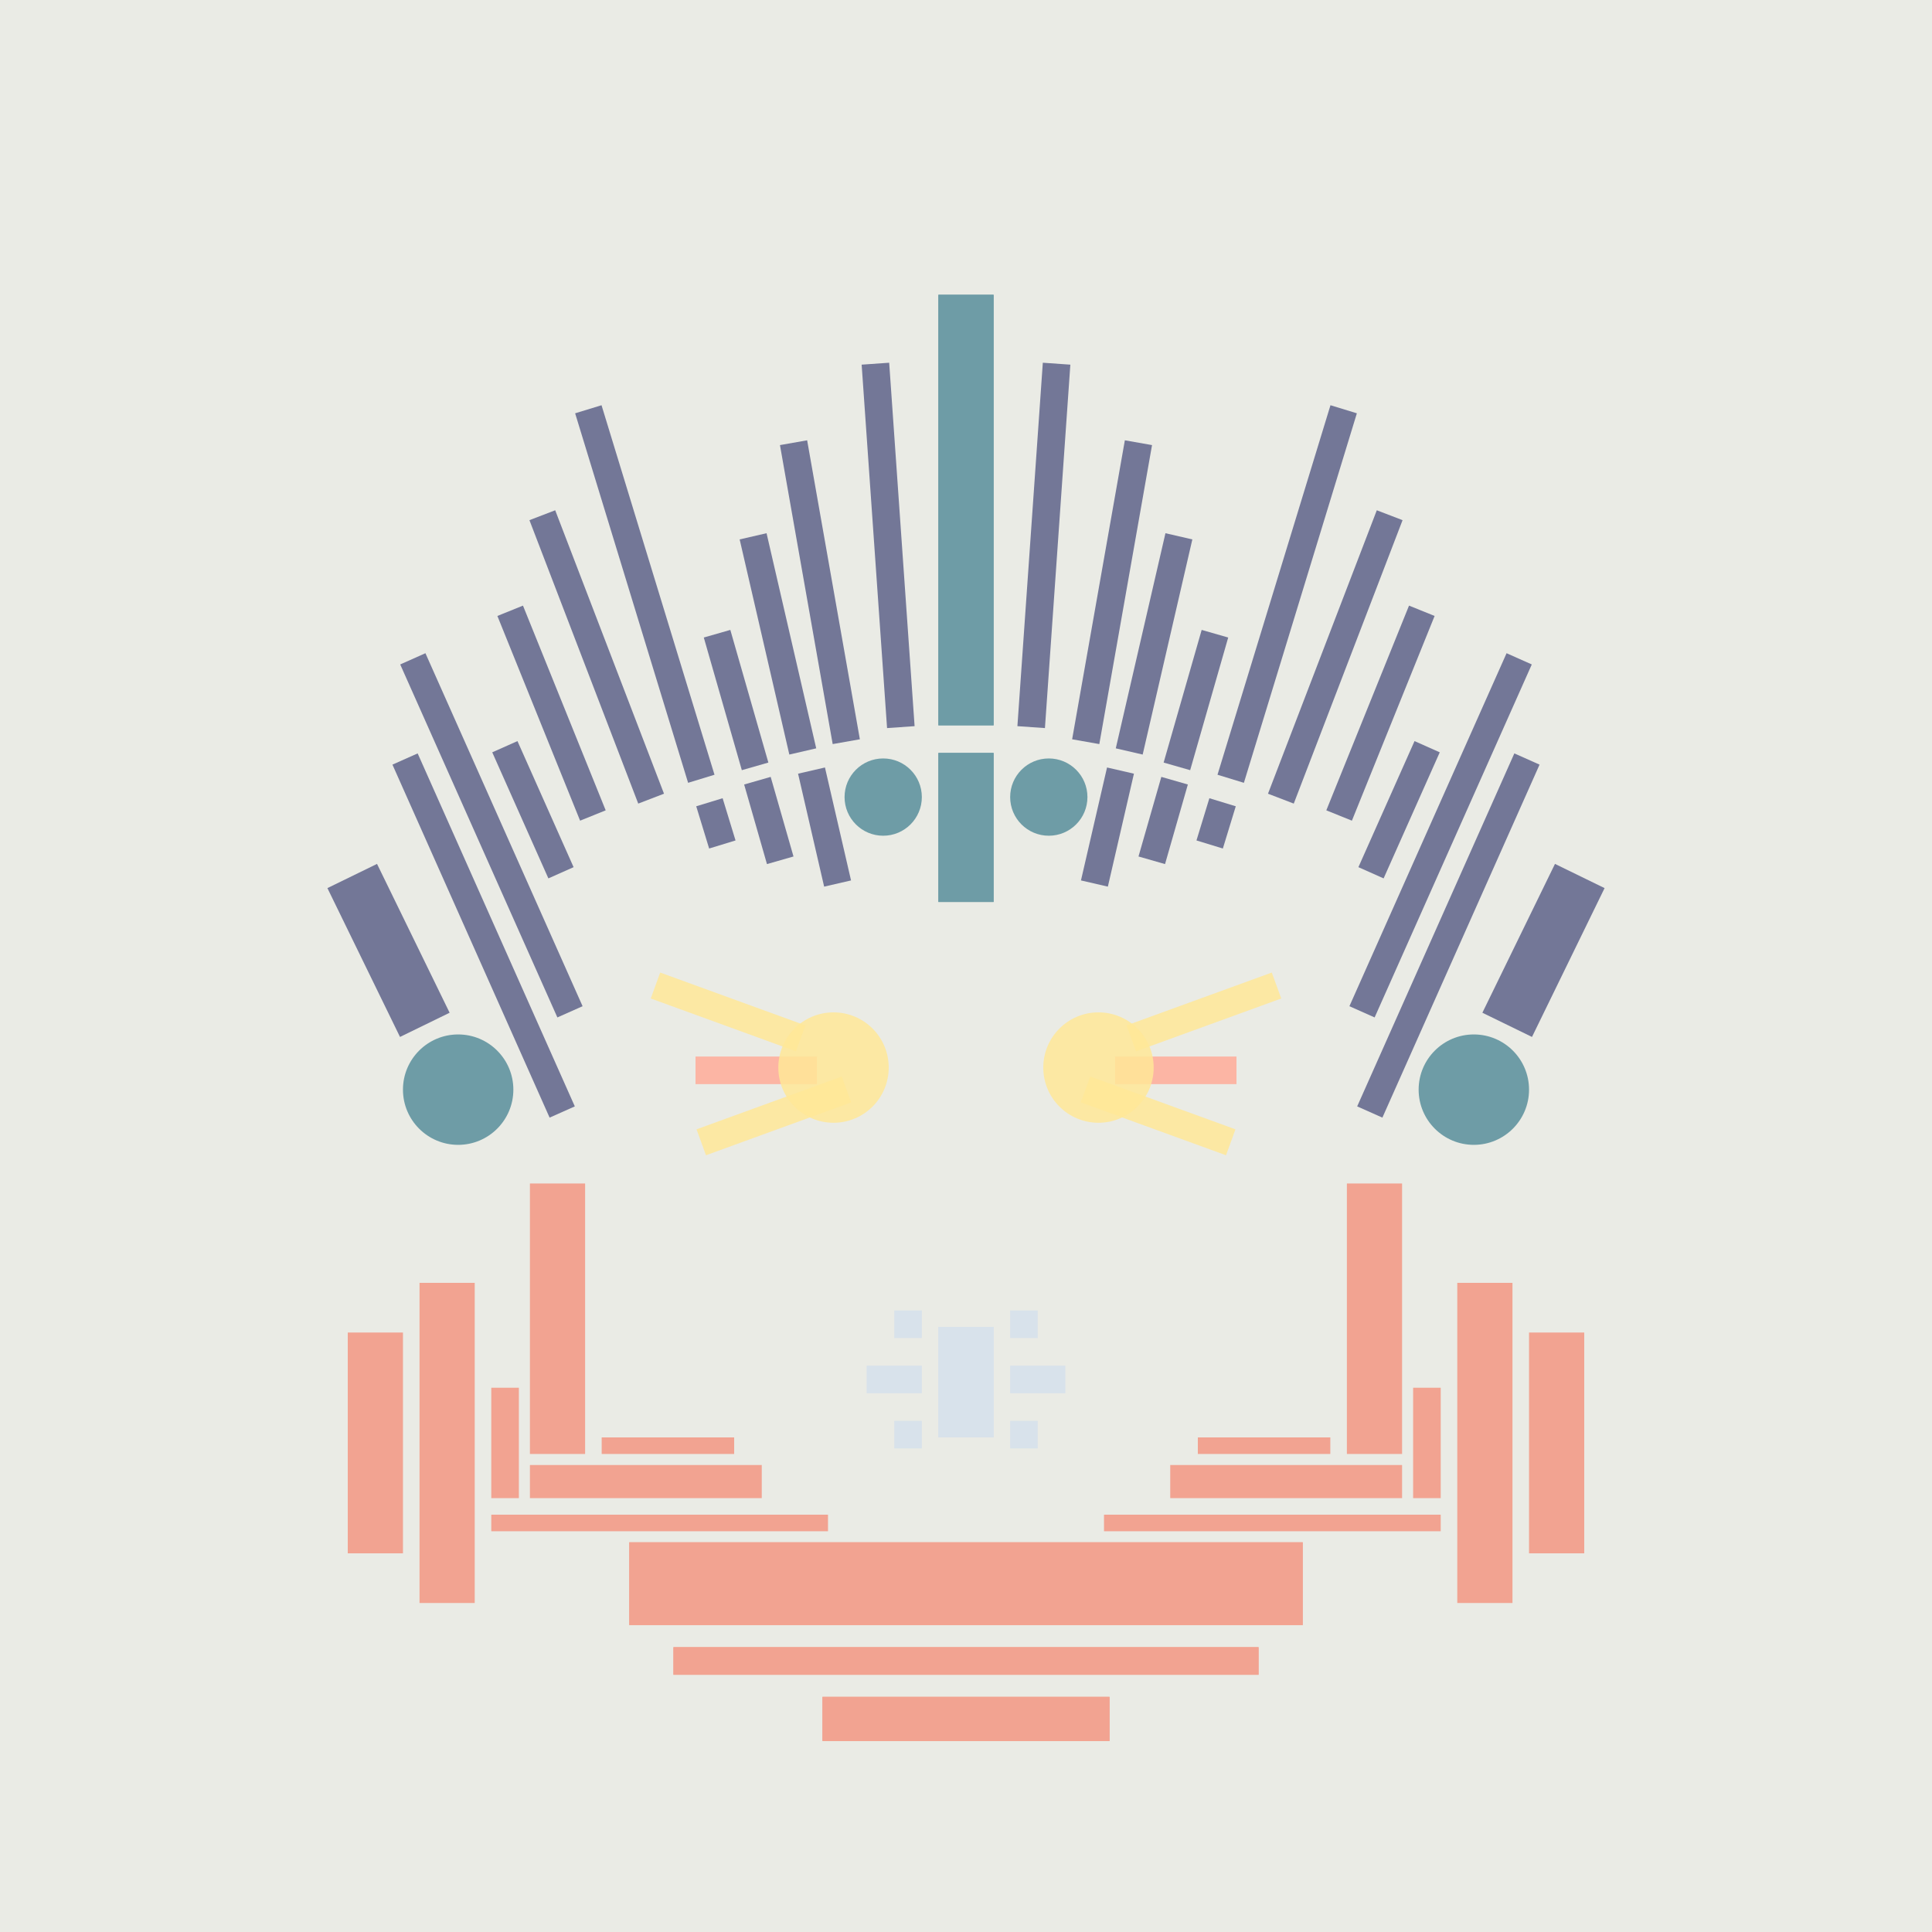 <svg xmlns='http://www.w3.org/2000/svg' preserveAspectRatio='xMinYMin meet' viewBox='0 0 350 350'> <filter id='neon' y='-2' x='-1' width='350' height='350'><feDropShadow flood-color='#8A795D' dx='0' dy='6' flood-opacity='0.65' stdDeviation='2.5' result='shadow'/><feOffset in='StrokePaint' dx='0' dy='2.4' result='offStrPnt'/><feFlood flood-color='#4A4132' flood-opacity='2' result='flood1' /><feOffset in='SourceGraphic' dx='0' dy='2' result='offFlood'/><feOffset in='SourceGraphic' dx='0' dy='9' result='offShadow'/><feComposite in='flood1' in2='offFlood' operator='in'  result='cmpFlood' /><feComposite in='shadow' in2='offShadow' operator='in' result='cmpSha' /><feGaussianBlur in='offStrPnt' stdDeviation='1' result='bStrokeP'/><feGaussianBlur in='cmpFlood' stdDeviation='0.6' result='bFlood'/><feGaussianBlur in='cmpSha' stdDeviation='0.6' result='bShadow'/><feMerge><feMergeNode in='bStrokeP'/><feMergeNode in='bshadow'/><feMergeNode in='bFlood'/><feMergeNode in='SourceGraphic'/></feMerge></filter>  <rect width='100%'  height='100%' fill='#eaebe5'/> <g filter='url(#neon)' ><rect x='96 ' y= '201' width='10 ' height=  '49 '  fill= '#f2a391' /><rect x='89 ' y= '238' width='5  ' height=  '20 '  fill= '#f2a391' /><rect x='76 ' y= '219' width='10 ' height=  '58 '  fill= '#f2a391' /><rect x='63 ' y= '228' width='10 ' height=  '40 '  fill= '#f2a391' /><rect x='89 ' y= '261' width='61 ' height=  '3  '  fill= '#f2a391' /><rect x='114' y= '266' width='122' height=  '15 '  fill= '#f2a391' /><rect x='122' y= '285' width='106' height=  '5  '  fill= '#f2a391' /><rect x='149' y= '294' width='52 ' height=  '8  '  fill= '#f2a391' /><rect x='109' y= '247' width='24 ' height=  '3  '  fill= '#f2a391' /><rect x='96 ' y= '252' width='42 ' height=  '6  '  fill= '#f2a391' /><rect x='96 ' y= '201' width='10 ' height=  '49 '  fill= '#f2a391' transform= 'scale(-1,1) translate(-350,0)'/><rect x='89 ' y= '238' width='5  ' height=  '20 '  fill= '#f2a391' transform= 'scale(-1,1) translate(-350,0)'/><rect x='76 ' y= '219' width='10 ' height=  '58 '  fill= '#f2a391' transform= 'scale(-1,1) translate(-350,0)'/><rect x='63 ' y= '228' width='10 ' height=  '40 '  fill= '#f2a391' transform= 'scale(-1,1) translate(-350,0)'/><rect x='89 ' y= '261' width='61 ' height=  '3  '  fill= '#f2a391' transform= 'scale(-1,1) translate(-350,0)'/><rect x='114' y= '266' width='122' height=  '15 '  fill= '#f2a391' transform= 'scale(-1,1) translate(-350,0)'/><rect x='122' y= '285' width='106' height=  '5  '  fill= '#f2a391' transform= 'scale(-1,1) translate(-350,0)'/><rect x='149' y= '294' width='52 ' height=  '8  '  fill= '#f2a391' transform= 'scale(-1,1) translate(-350,0)'/><rect x='109' y= '247' width='24 ' height=  '3  '  fill= '#f2a391' transform= 'scale(-1,1) translate(-350,0)'/><rect x='96 ' y= '252' width='42 ' height=  '6  '  fill= '#f2a391' transform= 'scale(-1,1) translate(-350,0)'/><rect x='170' y= '40 ' width='10 ' height=  '78 '  fill= '#6E9CA6' /><rect x='170' y= '123' width='10 ' height=  '27 '  fill= '#6E9CA6' /><rect x='147' y= '66 ' width='5  ' height=  '55 '  fill= '#737797' transform = '  translate( 312 , 160 ) rotate ( 170)'  /><rect x='158' y= '53 ' width='5  ' height=  '66 '  fill= '#737797' transform = '  translate( 327 , 160 ) rotate ( 176)'  /><rect x='138' y= '83 ' width='5  ' height=  '40 '  fill= '#737797' transform = '  translate( 301 , 172 ) rotate ( 167)'  /><rect x='146' y= '127' width='5  ' height=  '21 '  fill= '#737797' transform = '  translate( 325 , 237 ) rotate ( 167)'  /><rect x='130' y= '101' width='5  ' height=  '25 '  fill= '#737797' transform = '  translate( 292 , 186 ) rotate ( 164)'  /><rect x='137' y= '129' width='5  ' height=  '15 '  fill= '#737797' transform = '  translate( 311 , 228 ) rotate ( 164)'  /><rect x='114' y= '60 ' width='5  ' height=  '70 '  fill= '#737797' transform = '  translate( 256 , 151 ) rotate ( 163)'  /><rect x='127' y= '131' width='5  ' height=  '8  '  fill= '#737797' transform = '  translate( 293 , 227 ) rotate ( 163)'  /><rect x='97 ' y= '97 ' width='5  ' height=  '40 '  fill= '#737797' transform = '  translate( 236 , 187 ) rotate ( 158)'  /><rect x='94 ' y= '121' width='5  ' height=  '25 '  fill= '#737797' transform = '  translate( 239 , 216 ) rotate ( 156)'  /><rect x='86 ' y= '103' width='5  ' height=  '70 '  fill= '#737797' transform = '  translate( 226 , 228 ) rotate ( 156)'  /><rect x='85 ' y= '121' width='5  ' height=  '70 '  fill= '#737797' transform = '  translate( 231 , 263 ) rotate ( 156)'  /><rect x='65 ' y= '144' width='10 ' height=  '30 '  fill= '#737797' transform = '  translate( 203 , 271 ) rotate ( 154)'  /><rect x='106' y= '78 ' width='5  ' height=  '55 '  fill= '#737797' transform = '  translate( -31 , 46  ) rotate ( -21)'  /><circle cx='83 ' cy='184' r ='10 '  fill= '#6E9CA6' /><circle cx='160' cy='131' r ='7  '  fill= '#6E9CA6' /><rect x='170' y= '40 ' width='10 ' height=  '78 '  fill= '#6E9CA6' transform= 'scale(-1,1) translate(-350,0)'/><rect x='170' y= '123' width='10 ' height=  '27 '  fill= '#6E9CA6' transform= 'scale(-1,1) translate(-350,0)'/><rect x='147' y= '66 ' width='5  ' height=  '55 '  fill= '#737797' transform = ' scale(-1,1)  translate(-350,0) translate( 312 , 160 ) rotate ( 170)'  /><rect x='158' y= '53 ' width='5  ' height=  '66 '  fill= '#737797' transform = ' scale(-1,1)  translate(-350,0) translate( 327 , 160 ) rotate ( 176)'  /><rect x='138' y= '83 ' width='5  ' height=  '40 '  fill= '#737797' transform = ' scale(-1,1)  translate(-350,0) translate( 301 , 172 ) rotate ( 167)'  /><rect x='146' y= '127' width='5  ' height=  '21 '  fill= '#737797' transform = ' scale(-1,1)  translate(-350,0) translate( 325 , 237 ) rotate ( 167)'  /><rect x='130' y= '101' width='5  ' height=  '25 '  fill= '#737797' transform = ' scale(-1,1)  translate(-350,0) translate( 292 , 186 ) rotate ( 164)'  /><rect x='137' y= '129' width='5  ' height=  '15 '  fill= '#737797' transform = ' scale(-1,1)  translate(-350,0) translate( 311 , 228 ) rotate ( 164)'  /><rect x='114' y= '60 ' width='5  ' height=  '70 '  fill= '#737797' transform = ' scale(-1,1)  translate(-350,0) translate( 256 , 151 ) rotate ( 163)'  /><rect x='127' y= '131' width='5  ' height=  '8  '  fill= '#737797' transform = ' scale(-1,1)  translate(-350,0) translate( 293 , 227 ) rotate ( 163)'  /><rect x='97 ' y= '97 ' width='5  ' height=  '40 '  fill= '#737797' transform = ' scale(-1,1)  translate(-350,0) translate( 236 , 187 ) rotate ( 158)'  /><rect x='94 ' y= '121' width='5  ' height=  '25 '  fill= '#737797' transform = ' scale(-1,1)  translate(-350,0) translate( 239 , 216 ) rotate ( 156)'  /><rect x='86 ' y= '103' width='5  ' height=  '70 '  fill= '#737797' transform = ' scale(-1,1)  translate(-350,0) translate( 226 , 228 ) rotate ( 156)'  /><rect x='85 ' y= '121' width='5  ' height=  '70 '  fill= '#737797' transform = ' scale(-1,1)  translate(-350,0) translate( 231 , 263 ) rotate ( 156)'  /><rect x='65 ' y= '144' width='10 ' height=  '30 '  fill= '#737797' transform = ' scale(-1,1)  translate(-350,0) translate( 203 , 271 ) rotate ( 154)'  /><rect x='106' y= '78 ' width='5  ' height=  '55 '  fill= '#737797' transform = ' scale(-1,1)  translate(-350,0) translate( -31 , 46  ) rotate ( -21)'  /><circle cx='83 ' cy='184' r ='10 '  fill= '#6E9CA6' transform= 'scale(-1,1) translate(-350,0)'/><circle cx='160' cy='131' r ='7  '  fill= '#6E9CA6' transform= 'scale(-1,1) translate(-350,0)'/><rect x='170' y= '227' width='10 ' height=  '20 '  fill= '#d8e2eb' /><rect x='162' y= '224' width='5  ' height=  '5  '  fill= '#d8e2eb' /><rect x='157' y= '234' width='10 ' height=  '5  '  fill= '#d8e2eb' /><rect x='162' y= '244' width='5  ' height=  '5  '  fill= '#d8e2eb' /><rect x='170' y= '227' width='10 ' height=  '20 '  fill= '#d8e2eb' transform= 'scale(-1,1) translate(-350,0)'/><rect x='162' y= '224' width='5  ' height=  '5  '  fill= '#d8e2eb' transform= 'scale(-1,1) translate(-350,0)'/><rect x='157' y= '234' width='10 ' height=  '5  '  fill= '#d8e2eb' transform= 'scale(-1,1) translate(-350,0)'/><rect x='162' y= '244' width='5  ' height=  '5  '  fill= '#d8e2eb' transform= 'scale(-1,1) translate(-350,0)'/></g><g fill-opacity='0.85'><rect x='126' y= '178' width='22 ' height=  '5  '  fill= '#FFAC99' filter='url(#neon)'  /><rect x='122' y= '168' width='28 ' height=  '5  '  fill= '#FFE898' filter='url(#neon)'  transform = '  translate( 67  , -36 ) rotate ( 20 )'  /><rect x='122' y= '187' width='28 ' height=  '5  '  fill= '#FFE898' filter='url(#neon)'  transform = '  translate( -57 , 58  ) rotate ( -20)'  /><circle cx='151' cy='180' r ='10 '  fill= '#FFE898' filter='url(#neon)'  /><rect x='126' y= '178' width='22 ' height=  '5  '  fill= '#FFAC99' filter='url(#neon)'  transform= 'scale(-1,1) translate(-350,0)'/><rect x='122' y= '168' width='28 ' height=  '5  '  fill= '#FFE898' filter='url(#neon)'  transform = ' scale(-1,1)  translate(-350,0) translate( 67  , -36 ) rotate ( 20 )'  /><rect x='122' y= '187' width='28 ' height=  '5  '  fill= '#FFE898' filter='url(#neon)'  transform = ' scale(-1,1)  translate(-350,0) translate( -57 , 58  ) rotate ( -20)'  /><circle cx='151' cy='180' r ='10 '  fill= '#FFE898' filter='url(#neon)'  transform= 'scale(-1,1) translate(-350,0)'/></g></svg>
